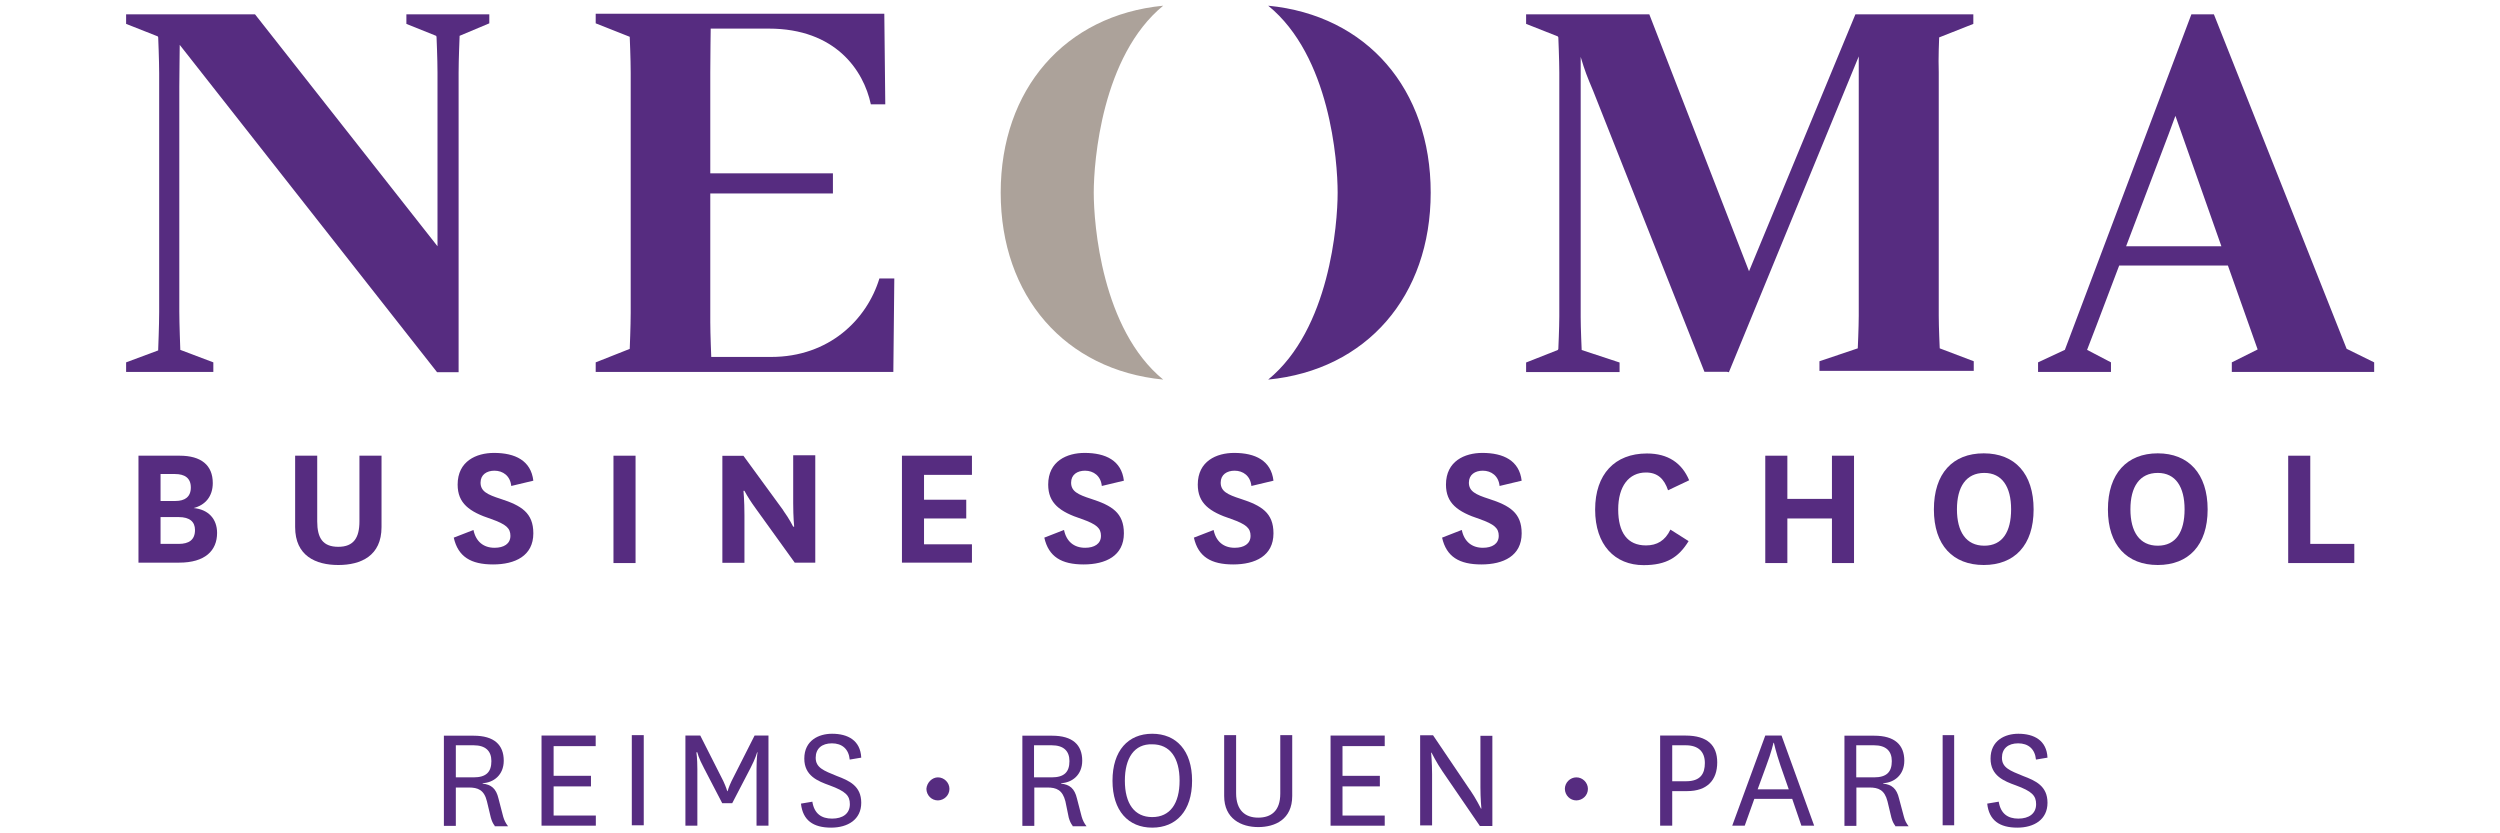 <?xml version="1.0" encoding="UTF-8"?>
<svg id="Layer_1" data-name="Layer 1" xmlns="http://www.w3.org/2000/svg" viewBox="0 0 180 60">
  <path d="M63.32,20.04c-.9,2.97-3.62,5.66-7.8,5.66h-4.31s-.07-1.66-.07-2.52v-9.25h8.83v-1.45h-8.83v-7.25c0-1.07.03-3.17.03-3.17h4.18c4.8,0,6.83,3,7.35,5.45h1.04l-.07-6.52h-20.78v.69l2.45.97s.07,1.62.07,2.59v17.29c0,.9-.07,2.59-.07,2.59l-2.45.97v.69h21.43l.07-6.73h-1.07Z" fill="#562c80" stroke-width="0"/>
  <path d="M35.23,1.03h-5.97v.69l2.14.86.03.07s.07,1.59.07,2.59v12.49L18.36,1.03h-9.28v.69l2.28.9.03.07s.07,1.69.07,2.59v17.19c0,.93-.07,2.66-.07,2.69v.07l-2.31.86v.69h6.28v-.69l-2.38-.9v-.07s-.07-1.83-.07-2.69V6.27c0-.86.03-2.52.03-3.04l18.53,23.57h1.55V5.24c0-.97.07-2.55.07-2.59v-.07l2.14-.9v-.66h0Z" fill="#562c80" stroke-width="0"/>
  <path d="M139.63,2.69l2.45-.97v-.69h-8.49l-7.66,18.5-7.18-18.5h-8.87v.69l2.28.9.04.07s.07,1.69.07,2.52v17.57c0,.79-.07,2.35-.07,2.35l-.04.07-2.28.9v.69h6.73v-.69l-2.73-.9v-.03s-.07-1.55-.07-2.35V4.1c.31,1.04.45,1.38.9,2.45l8.01,20.22h1.62l.14.03,9.35-22.74v18.67c0,.79-.07,2.35-.07,2.35l-2.76.93v.69h11.11v-.69l-2.45-.93s-.07-1.52-.07-2.35V5.2c-.04-.97.03-2.52.03-2.52" fill="#562c80" stroke-width="0"/>
  <g>
    <path d="M103.01,13.87c0,7.45-4.62,12.77-11.7,13.46,4.42-3.62,5-11.18,5-13.46s-.55-9.84-5-13.46c7.11.69,11.7,6.01,11.7,13.46" fill="#562c80" stroke-width="0"/>
    <path d="M72.05,13.87c0,7.45,4.63,12.77,11.7,13.46-4.42-3.62-5-11.18-5-13.46s.59-9.84,5-13.46c-7.07.69-11.7,6.01-11.7,13.46" fill="#aca29a" stroke-width="0"/>
  </g>
  <path d="M159.95,17.73h-6.87c1.48-3.93,3.21-8.42,3.55-9.39l3.31,9.39ZM168.96,25.12l-9.56-24.09h-1.62l-9.11,24.16-1.93.9v.69h5.25v-.69l-1.72-.9s1.07-2.76,2.31-6.07h7.83l2.14,6.04-1.86.93v.69h10.25v-.69l-1.97-.97Z" fill="#562c80" stroke-width="0"/>
  <g>
    <path d="M11.56,37.23h1.31c.79,0,1.17.34,1.17.93,0,.72-.45,1-1.17,1h-1.31v-1.93ZM11.56,36.06v-1.93h1.04c.69,0,1.14.28,1.14.97s-.45.97-1.1.97h-1.07ZM15.32,34.78c0-1.28-.83-1.97-2.38-1.97h-2.97v7.7h2.93c1.86,0,2.73-.86,2.73-2.14,0-1-.62-1.69-1.69-1.79.83-.21,1.38-.83,1.38-1.8h0Z" fill="#562c80" stroke-width="0"/>
    <path d="M27.47,32.81v5.14c0,2.07-1.48,2.73-3.11,2.73s-3.11-.66-3.11-2.73v-5.14h1.59v4.73c0,1.21.41,1.83,1.52,1.83s1.52-.66,1.52-1.83v-4.73h1.59Z" fill="#562c80" stroke-width="0"/>
    <path d="M34.09,38.16c.17.83.72,1.28,1.52,1.28.66,0,1.14-.28,1.14-.86,0-.55-.31-.83-1.38-1.21-1.59-.52-2.42-1.14-2.42-2.48,0-1.69,1.35-2.28,2.62-2.28,1.52,0,2.66.55,2.83,2l-1.59.38c-.07-.72-.59-1.1-1.21-1.1-.55,0-1,.28-1,.86,0,.62.48.86,1.45,1.17,1.48.48,2.35,1,2.35,2.48,0,1.62-1.31,2.24-2.9,2.24s-2.52-.55-2.83-1.93l1.42-.55Z" fill="#562c80" stroke-width="0"/>
    <path d="M45.76,32.81v7.73h-1.59v-7.73h1.59Z" fill="#562c80" stroke-width="0"/>
    <path d="M56.39,36.75c.45.62.72,1.17.72,1.17h.07s-.07-.69-.07-1.69v-3.45h1.59v7.73h-1.48l-2.83-3.93c-.29-.4-.56-.81-.79-1.24h-.07s.07.69.07,1.76v3.42h-1.59v-7.7h1.52l2.87,3.93Z" fill="#562c80" stroke-width="0"/>
    <path d="M69.98,40.51h-5.04v-7.7h5.04v1.38h-3.45v1.79h3.04v1.35h-3.04v1.86h3.45v1.31Z" fill="#562c80" stroke-width="0"/>
    <path d="M76.61,38.16c.17.83.72,1.28,1.52,1.28.66,0,1.14-.28,1.14-.86,0-.55-.31-.83-1.38-1.21-1.59-.52-2.42-1.14-2.42-2.48,0-1.69,1.35-2.28,2.62-2.28,1.52,0,2.66.55,2.83,2l-1.59.38c-.07-.72-.59-1.1-1.21-1.1-.55,0-1,.28-1,.86,0,.62.48.86,1.45,1.17,1.48.48,2.35,1,2.35,2.48,0,1.62-1.31,2.24-2.9,2.24s-2.52-.55-2.83-1.93l1.41-.55Z" fill="#562c80" stroke-width="0"/>
    <path d="M87.38,38.16c.17.83.72,1.28,1.52,1.28.66,0,1.14-.28,1.14-.86,0-.55-.31-.83-1.38-1.21-1.59-.52-2.42-1.14-2.42-2.48,0-1.69,1.35-2.28,2.62-2.28,1.52,0,2.66.55,2.83,2l-1.59.38c-.07-.72-.59-1.1-1.21-1.1-.55,0-1,.28-1,.86,0,.62.48.86,1.45,1.17,1.48.48,2.35,1,2.35,2.48,0,1.62-1.31,2.24-2.9,2.24s-2.52-.55-2.83-1.93l1.42-.55Z" fill="#562c80" stroke-width="0"/>
    <path d="M105.25,38.16c.17.83.72,1.28,1.52,1.28.66,0,1.14-.28,1.14-.86,0-.55-.31-.83-1.38-1.21-1.59-.52-2.42-1.14-2.42-2.48,0-1.69,1.35-2.28,2.62-2.28,1.52,0,2.66.55,2.83,2l-1.59.38c-.07-.72-.59-1.1-1.21-1.1-.55,0-1,.28-1,.86,0,.62.48.86,1.45,1.17,1.48.48,2.35,1,2.35,2.48,0,1.62-1.31,2.24-2.9,2.24s-2.52-.55-2.83-1.93l1.41-.55Z" fill="#562c80" stroke-width="0"/>
    <path d="M121.58,38.96c-.72,1.17-1.59,1.73-3.24,1.73-2.07,0-3.49-1.45-3.49-4s1.42-4.04,3.73-4.04c1.52,0,2.52.69,3.04,1.93l-1.52.72c-.28-.83-.76-1.28-1.59-1.28-1.24,0-2,1-2,2.66s.66,2.59,2,2.59c.79,0,1.38-.34,1.76-1.14l1.31.83Z" fill="#562c80" stroke-width="0"/>
    <path d="M127.1,40.51v-7.7h1.59v3.11h3.21v-3.11h1.59v7.73h-1.59v-3.21h-3.21v3.21h-1.59v-.03Z" fill="#562c80" stroke-width="0"/>
    <path d="M142.87,34.05c1.28,0,1.93,1,1.93,2.62s-.62,2.62-1.93,2.62-1.97-1-1.97-2.62.66-2.62,1.97-2.62h0ZM142.83,40.68c2.21,0,3.59-1.42,3.59-4s-1.35-4.04-3.59-4.04-3.59,1.45-3.59,4.04,1.38,4,3.59,4h0Z" fill="#562c80" stroke-width="0"/>
    <path d="M155.36,34.05c1.28,0,1.93,1,1.93,2.62s-.62,2.62-1.93,2.62-1.97-1-1.97-2.62.66-2.62,1.97-2.62h0ZM155.36,40.68c2.21,0,3.59-1.42,3.59-4s-1.38-4.04-3.59-4.04-3.59,1.45-3.59,4.04,1.38,4,3.59,4Z" fill="#562c80" stroke-width="0"/>
    <path d="M166.34,32.81v6.35h3.17v1.38h-4.76v-7.73h1.59Z" fill="#562c80" stroke-width="0"/>
  </g>
  <g>
    <path d="M32.82,53.66h1.28c.86,0,1.28.41,1.28,1.14,0,.79-.38,1.17-1.28,1.17h-1.28v-2.31ZM35.61,59.49h.97c-.16-.2-.28-.44-.35-.69l-.34-1.31c-.17-.72-.52-1-1.14-1.07v-.03c.79-.04,1.52-.59,1.52-1.62,0-1.14-.69-1.8-2.17-1.8h-2.14v6.49h.86v-2.76h.93c.66,0,1.11.17,1.31,1l.28,1.17c.07.24.14.41.28.59v.03Z" fill="#562c80" stroke-width="0"/>
    <path d="M42.89,59.45h-3.9v-6.49h3.9v.76h-3.03v2.14h2.69v.76h-2.69v2.1h3.04v.72Z" fill="#562c80" stroke-width="0"/>
    <path d="M46.35,52.93v6.49h-.86v-6.49h.86Z" fill="#562c80" stroke-width="0"/>
    <path d="M52,57.83l-1.31-2.52c-.41-.76-.48-1.14-.48-1.14h-.07s.07.41.07,1.21v4.07h-.86v-6.49h1.07l1.66,3.28c.21.45.28.72.28.72h.03s.07-.28.28-.72l1.66-3.28h1v6.49h-.86v-4.07c0-.79.07-1.21.07-1.21h-.03s-.1.41-.48,1.14l-1.31,2.52h-.69Z" fill="#562c80" stroke-width="0"/>
    <path d="M58.49,57.73c.14.86.66,1.21,1.42,1.21s1.28-.35,1.28-1.04c0-.62-.31-.93-1.45-1.35-.86-.31-1.83-.69-1.83-1.93,0-1.31,1.04-1.79,2-1.79,1.14,0,2.04.48,2.1,1.72l-.83.14c-.07-.76-.55-1.17-1.28-1.17s-1.17.38-1.17,1.04c0,.72.59.93,1.52,1.31.9.34,1.76.72,1.76,1.93s-.97,1.79-2.17,1.79c-1.28,0-2.04-.52-2.17-1.73l.83-.14Z" fill="#562c80" stroke-width="0"/>
    <path d="M67.53,55.97c.45,0,.83.38.83.83,0,.45-.37.82-.83.83-.46,0-.82-.37-.83-.83.03-.45.41-.83.83-.83Z" fill="#562c80" stroke-width="0"/>
    <path d="M74.44,53.66h1.28c.86,0,1.28.41,1.28,1.14,0,.79-.38,1.17-1.28,1.17h-1.27v-2.31ZM77.23,59.49h1c-.16-.2-.28-.44-.35-.69l-.34-1.31c-.17-.72-.52-1-1.14-1.07v-.03c.79-.04,1.52-.59,1.52-1.62,0-1.14-.69-1.8-2.17-1.8h-2.14v6.49h.86v-2.76h.93c.66,0,1.1.17,1.31,1l.24,1.17c.07.24.14.41.28.59v.03Z" fill="#562c80" stroke-width="0"/>
    <path d="M82.96,53.59c1.28,0,1.97.97,1.97,2.62s-.69,2.62-1.97,2.62-1.97-.97-1.97-2.62.69-2.66,1.97-2.62ZM82.96,59.59c1.73,0,2.87-1.21,2.87-3.38s-1.14-3.38-2.87-3.38-2.86,1.21-2.86,3.38,1.14,3.38,2.86,3.38h0Z" fill="#562c80" stroke-width="0"/>
    <path d="M93.04,52.93v4.38c0,1.69-1.24,2.24-2.45,2.24s-2.45-.59-2.45-2.24v-4.38h.86v4.18c0,1.24.66,1.76,1.59,1.76s1.59-.48,1.59-1.73v-4.21h.86Z" fill="#562c80" stroke-width="0"/>
    <path d="M99.7,59.45h-3.9v-6.49h3.9v.76h-3.04v2.14h2.69v.76h-2.69v2.1h3.04v.72Z" fill="#562c80" stroke-width="0"/>
    <path d="M105.84,56.87c.41.59.79,1.35.79,1.35h.03s-.07-.72-.07-1.55v-3.69h.86v6.49h-.9l-2.69-3.93c-.41-.59-.79-1.35-.79-1.35h-.03s.07.72.07,1.55v3.69h-.86v-6.49h.93l2.66,3.94Z" fill="#562c80" stroke-width="0"/>
    <path d="M113.5,55.97c.45,0,.83.38.83.83,0,.46-.37.82-.83.83-.46,0-.82-.37-.83-.83,0-.45.38-.83.83-.83Z" fill="#562c80" stroke-width="0"/>
    <path d="M120.4,53.66h.97c.9,0,1.38.45,1.38,1.28,0,.76-.31,1.31-1.35,1.31h-1v-2.59ZM120.4,59.45v-2.49h1.07c1.45,0,2.17-.79,2.17-2.07,0-1.21-.69-1.93-2.28-1.93h-1.83v6.49h.86Z" fill="#562c80" stroke-width="0"/>
    <path d="M127.17,55.14c.38-1,.52-1.66.52-1.66h.03s.14.66.48,1.66l.59,1.69h-2.24l.62-1.69ZM129.69,59.45h.93l-2.35-6.49h-1.17l-2.38,6.49h.9l.69-1.93h2.73l.66,1.93Z" fill="#562c80" stroke-width="0"/>
    <path d="M133.65,53.66h1.28c.86,0,1.28.41,1.28,1.14,0,.79-.38,1.17-1.28,1.17h-1.28v-2.31ZM136.45,59.49h.97c-.16-.2-.28-.44-.34-.69l-.35-1.31c-.17-.72-.52-1-1.14-1.07v-.03c.79-.04,1.52-.59,1.52-1.62,0-1.14-.69-1.8-2.17-1.8h-2.14v6.49h.86v-2.76h.93c.66,0,1.1.17,1.31,1l.28,1.17c.07.24.14.41.28.59v.03Z" fill="#562c80" stroke-width="0"/>
    <path d="M140.7,52.93v6.49h-.83v-6.49h.83Z" fill="#562c80" stroke-width="0"/>
    <path d="M143.91,57.73c.14.86.66,1.21,1.41,1.21s1.28-.35,1.28-1.04c0-.62-.31-.93-1.45-1.35-.86-.31-1.83-.69-1.83-1.93,0-1.31,1.04-1.79,2-1.79,1.14,0,2.04.48,2.1,1.72l-.83.14c-.07-.76-.55-1.17-1.28-1.17s-1.17.38-1.17,1.04c0,.72.59.93,1.52,1.31.9.34,1.76.72,1.76,1.93s-.97,1.79-2.17,1.79c-1.28,0-2.04-.52-2.17-1.73l.83-.14Z" fill="#562c80" stroke-width="0"/>
  </g>
</svg>